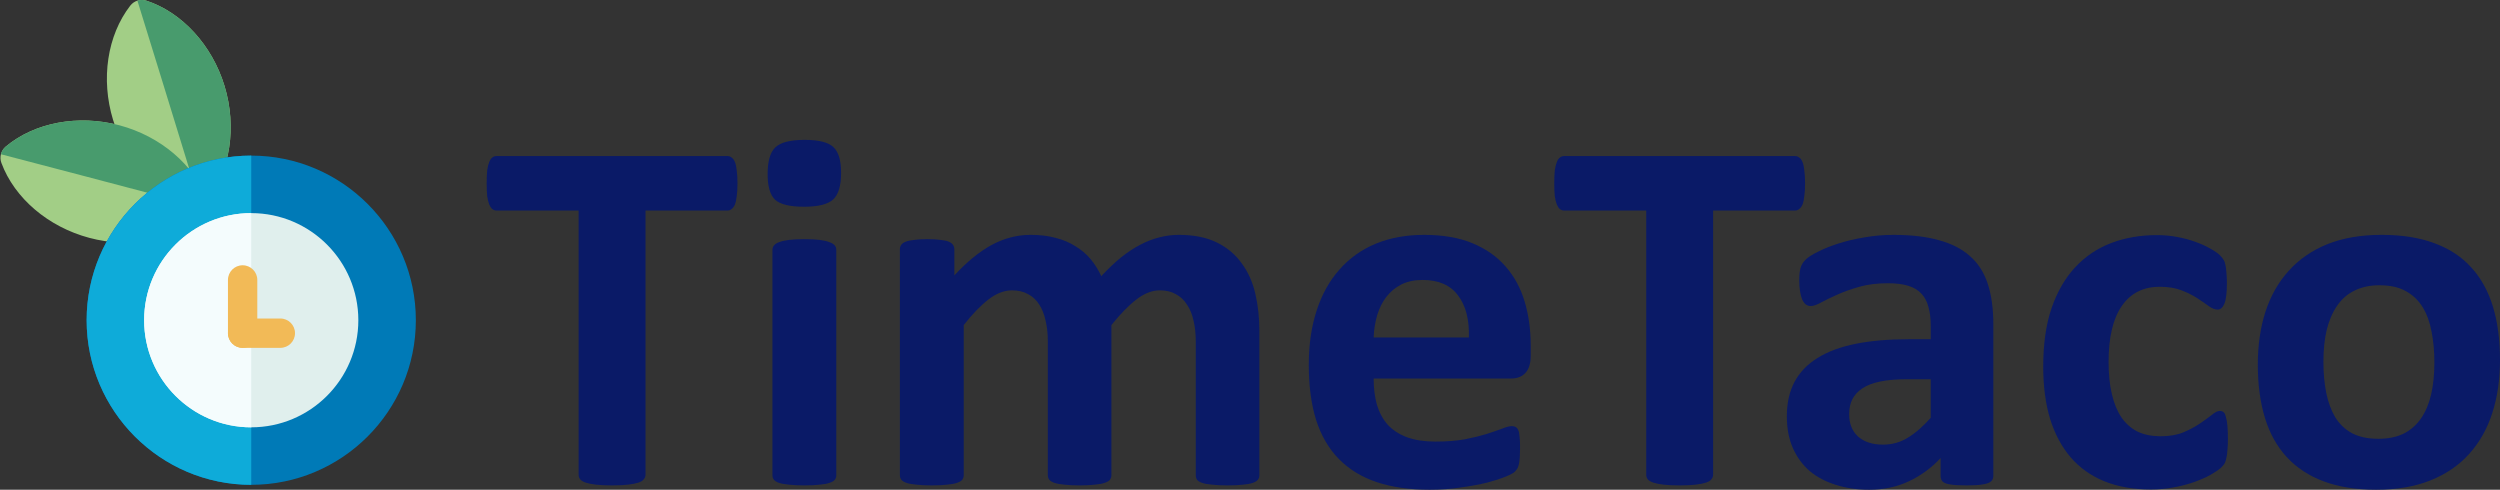 <?xml version="1.0" encoding="UTF-8" standalone="no"?>
<svg
   xmlns:dc="http://purl.org/dc/elements/1.1/"
   xmlns:cc="http://creativecommons.org/ns#"
   xmlns:rdf="http://www.w3.org/1999/02/22-rdf-syntax-ns#"
   xmlns:svg="http://www.w3.org/2000/svg"
   xmlns="http://www.w3.org/2000/svg"
   xmlns:sodipodi="http://sodipodi.sourceforge.net/DTD/sodipodi-0.dtd"
   xmlns:inkscape="http://www.inkscape.org/namespaces/inkscape"
   width="704.055mm"
   height="137.915mm"
   viewBox="0 0 704.055 137.915"
   version="1.1"
   id="svg8"
   inkscape:version="1.0.2 (e86c870, 2021-01-15)"
   sodipodi:docname="logo-standard.svg">
  <rect x="0" y="0" width="704.055" height="137.915" fill="#333333" stroke="none"/>
  <defs
     id="defs2" />
  <sodipodi:namedview
     id="base"
     pagecolor="#ffffff"
     bordercolor="#666666"
     borderopacity="1.0"
     inkscape:pageopacity="0.0"
     inkscape:pageshadow="2"
     inkscape:zoom="0.49497475"
     inkscape:cx="1088.8894"
     inkscape:cy="284.34198"
     inkscape:document-units="mm"
     inkscape:current-layer="text1020-0"
     inkscape:document-rotation="0"
     showgrid="false"
     fit-margin-top="0"
     fit-margin-left="0"
     fit-margin-right="0"
     fit-margin-bottom="0"
     inkscape:window-width="1920"
     inkscape:window-height="1014"
     inkscape:window-x="-8"
     inkscape:window-y="-8"
     inkscape:window-maximized="1" />
  <g
     inkscape:label="Layer 1"
     inkscape:groupmode="layer"
     id="layer1"
     transform="translate(304.14,-50.445)">
    <g
       aria-label="TimeTaco"
       id="text1020-0"
       style="font-style:normal;font-variant:normal;font-weight:bold;font-stretch:normal;font-size:146.119px;line-height:1.25;font-family:Calibri;-inkscape-font-specification:'Calibri, Bold';font-variant-ligatures:normal;font-variant-caps:normal;font-variant-numeric:normal;font-variant-east-asian:normal;fill:#0a1a67;fill-opacity:1;stroke:none;stroke-width:3.653">
      <path
         d="m -96.447,102.102 q 0,2.069 -0.214,3.567 -0.143,1.427 -0.499,2.354 -0.357,0.856 -0.928,1.284 -0.499,0.428 -1.142,0.428 h -23.116 v 74.415 q 0,0.713 -0.499,1.284 -0.428,0.571 -1.498,0.928 -1.07,0.357 -2.925,0.571 -1.784,0.214 -4.495,0.214 -2.711,0 -4.566,-0.214 -1.784,-0.214 -2.854,-0.571 -1.07,-0.357 -1.57,-0.928 -0.428,-0.571 -0.428,-1.284 v -74.415 h -23.116 q -0.713,0 -1.213,-0.428 -0.499,-0.428 -0.856,-1.284 -0.357,-0.928 -0.571,-2.354 -0.143,-1.498 -0.143,-3.567 0,-2.14 0.143,-3.639 0.214,-1.498 0.571,-2.354 0.357,-0.928 0.856,-1.284 0.499,-0.428 1.213,-0.428 h 65.069 q 0.642,0 1.142,0.428 0.571,0.357 0.928,1.284 0.357,0.856 0.499,2.354 0.214,1.498 0.214,3.639 z"
         style="font-style:normal;font-variant:normal;font-weight:bold;font-stretch:normal;font-size:146.119px;font-family:Calibri;-inkscape-font-specification:'Calibri, Bold';font-variant-ligatures:normal;font-variant-caps:normal;font-variant-numeric:normal;font-variant-east-asian:normal;fill:#0a1a67;fill-opacity:1;stroke-width:3.653"
         id="path22" />
      <path
         d="m -68.622,184.294 q 0,0.713 -0.428,1.284 -0.428,0.499 -1.498,0.856 -0.999,0.357 -2.711,0.499 -1.712,0.214 -4.352,0.214 -2.64,0 -4.352,-0.214 -1.712,-0.143 -2.783,-0.499 -0.999,-0.357 -1.427,-0.856 -0.428,-0.571 -0.428,-1.284 v -63.499 q 0,-0.713 0.428,-1.213 0.428,-0.571 1.427,-0.928 1.07,-0.428 2.783,-0.642 1.712,-0.214 4.352,-0.214 2.64,0 4.352,0.214 1.712,0.214 2.711,0.642 1.07,0.357 1.498,0.928 0.428,0.499 0.428,1.213 z M -67.266,99.105 q 0,5.422 -2.212,7.491 -2.212,2.069 -8.205,2.069 -6.065,0 -8.205,-1.998 -2.069,-1.998 -2.069,-7.206 0,-5.422 2.14,-7.491 2.212,-2.14 8.276,-2.14 5.993,0 8.134,2.069 2.14,1.998 2.14,7.206 z"
         style="font-style:normal;font-variant:normal;font-weight:bold;font-stretch:normal;font-size:146.119px;font-family:Calibri;-inkscape-font-specification:'Calibri, Bold';font-variant-ligatures:normal;font-variant-caps:normal;font-variant-numeric:normal;font-variant-east-asian:normal;fill:#0a1a67;fill-opacity:1;stroke-width:3.653"
         id="path24" />
      <path
         d="m 50.528,184.294 q 0,0.713 -0.428,1.284 -0.428,0.499 -1.427,0.856 -0.999,0.357 -2.711,0.499 -1.712,0.214 -4.352,0.214 -2.711,0 -4.424,-0.214 -1.712,-0.143 -2.783,-0.499 -0.999,-0.357 -1.427,-0.856 -0.357,-0.571 -0.357,-1.284 v -37.743 q 0,-3.211 -0.642,-5.85 -0.571,-2.64 -1.855,-4.495 -1.213,-1.926 -3.139,-2.925 -1.855,-1.07 -4.495,-1.07 -3.211,0 -6.493,2.497 -3.282,2.497 -7.135,7.277 v 42.309 q 0,0.713 -0.428,1.284 -0.428,0.499 -1.498,0.856 -0.999,0.357 -2.711,0.499 -1.712,0.214 -4.281,0.214 -2.64,0 -4.352,-0.214 -1.712,-0.143 -2.783,-0.499 -0.999,-0.357 -1.427,-0.856 -0.428,-0.571 -0.428,-1.284 v -37.743 q 0,-3.211 -0.642,-5.85 -0.571,-2.64 -1.784,-4.495 -1.213,-1.926 -3.139,-2.925 -1.926,-1.07 -4.495,-1.07 -3.282,0 -6.564,2.497 -3.282,2.497 -7.063,7.277 v 42.309 q 0,0.713 -0.428,1.284 -0.428,0.499 -1.498,0.856 -0.999,0.357 -2.711,0.499 -1.712,0.214 -4.352,0.214 -2.64,0 -4.352,-0.214 -1.712,-0.143 -2.783,-0.499 -0.999,-0.357 -1.427,-0.856 -0.428,-0.571 -0.428,-1.284 v -63.642 q 0,-0.713 0.357,-1.213 0.357,-0.571 1.284,-0.928 0.928,-0.357 2.354,-0.499 1.498,-0.214 3.71,-0.214 2.283,0 3.781,0.214 1.498,0.143 2.283,0.499 0.856,0.357 1.213,0.928 0.357,0.499 0.357,1.213 v 7.349 q 5.28,-5.708 10.488,-8.562 5.28,-2.854 10.987,-2.854 3.924,0 7.063,0.856 3.139,0.785 5.565,2.354 2.497,1.498 4.281,3.639 1.784,2.14 2.997,4.78 2.854,-3.068 5.565,-5.28 2.783,-2.212 5.422,-3.567 2.711,-1.427 5.351,-2.069 2.711,-0.713 5.494,-0.713 6.35,0 10.702,2.14 4.352,2.14 6.992,5.85 2.711,3.639 3.853,8.562 1.142,4.923 1.142,10.417 z"
         style="font-style:normal;font-variant:normal;font-weight:bold;font-stretch:normal;font-size:146.119px;font-family:Calibri;-inkscape-font-specification:'Calibri, Bold';font-variant-ligatures:normal;font-variant-caps:normal;font-variant-numeric:normal;font-variant-east-asian:normal;fill:#0a1a67;fill-opacity:1;stroke-width:3.653"
         id="path26" />
      <path
         d="m 126.941,150.618 q 0,3.282 -1.498,4.852 -1.427,1.57 -3.995,1.57 H 82.706 q 0,4.067 0.928,7.42 0.999,3.282 3.068,5.636 2.14,2.283 5.422,3.496 3.353,1.213 7.991,1.213 4.709,0 8.276,-0.642 3.567,-0.713 6.136,-1.498 2.64,-0.856 4.352,-1.498 1.712,-0.713 2.783,-0.713 0.642,0 1.07,0.285 0.428,0.214 0.713,0.856 0.285,0.642 0.357,1.855 0.143,1.142 0.143,2.925 0,1.57 -0.071,2.711 -0.071,1.07 -0.214,1.855 -0.143,0.785 -0.428,1.356 -0.285,0.499 -0.785,0.999 -0.428,0.499 -2.497,1.356 -2.069,0.856 -5.28,1.712 -3.211,0.785 -7.349,1.356 -4.138,0.642 -8.847,0.642 -8.49,0 -14.912,-2.14 -6.35,-2.14 -10.631,-6.493 -4.281,-4.352 -6.421,-10.987 -2.069,-6.635 -2.069,-15.554 0,-8.49 2.212,-15.268 2.212,-6.849 6.421,-11.558 4.209,-4.78 10.203,-7.277 6.065,-2.497 13.627,-2.497 7.991,0 13.627,2.354 5.708,2.354 9.346,6.564 3.639,4.138 5.351,9.846 1.712,5.708 1.712,12.414 z m -17.409,-5.137 q 0.214,-7.563 -3.068,-11.844 -3.211,-4.352 -9.989,-4.352 -3.425,0 -5.993,1.284 -2.497,1.284 -4.209,3.496 -1.641,2.14 -2.568,5.137 -0.856,2.925 -0.999,6.279 z"
         style="font-style:normal;font-variant:normal;font-weight:bold;font-stretch:normal;font-size:146.119px;font-family:Calibri;-inkscape-font-specification:'Calibri, Bold';font-variant-ligatures:normal;font-variant-caps:normal;font-variant-numeric:normal;font-variant-east-asian:normal;fill:#0a1a67;fill-opacity:1;stroke-width:3.653"
         id="path28" />
      <path
         d="m 204.21,102.102 q 0,2.069 -0.214,3.567 -0.143,1.427 -0.499,2.354 -0.357,0.856 -0.928,1.284 -0.499,0.428 -1.142,0.428 h -23.116 v 74.415 q 0,0.713 -0.499,1.284 -0.428,0.571 -1.498,0.928 -1.07,0.357 -2.925,0.571 -1.784,0.214 -4.495,0.214 -2.711,0 -4.566,-0.214 -1.784,-0.214 -2.854,-0.571 -1.07,-0.357 -1.57,-0.928 -0.428,-0.571 -0.428,-1.284 v -74.415 h -23.116 q -0.713,0 -1.213,-0.428 -0.499,-0.428 -0.856,-1.284 -0.357,-0.928 -0.571,-2.354 -0.143,-1.498 -0.143,-3.567 0,-2.14 0.143,-3.639 0.214,-1.498 0.571,-2.354 0.357,-0.928 0.856,-1.284 0.499,-0.428 1.213,-0.428 h 65.069 q 0.642,0 1.142,0.428 0.571,0.357 0.928,1.284 0.357,0.856 0.499,2.354 0.214,1.498 0.214,3.639 z"
         style="font-style:normal;font-variant:normal;font-weight:bold;font-stretch:normal;font-size:146.119px;font-family:Calibri;-inkscape-font-specification:'Calibri, Bold';font-variant-ligatures:normal;font-variant-caps:normal;font-variant-numeric:normal;font-variant-east-asian:normal;fill:#0a1a67;fill-opacity:1;stroke-width:3.653"
         id="path30" />
      <path
         d="m 257.221,184.508 q 0,0.999 -0.713,1.57 -0.713,0.571 -2.283,0.785 -1.498,0.285 -4.495,0.285 -3.211,0 -4.709,-0.285 -1.427,-0.214 -2.069,-0.785 -0.571,-0.571 -0.571,-1.57 v -5.066 q -3.924,4.209 -8.99,6.564 -4.994,2.354 -11.13,2.354 -5.066,0 -9.346,-1.356 -4.209,-1.284 -7.349,-3.853 -3.068,-2.64 -4.78,-6.493 -1.712,-3.853 -1.712,-8.99 0,-5.565 2.14,-9.632 2.212,-4.138 6.493,-6.778 4.352,-2.711 10.773,-3.995 6.421,-1.284 14.912,-1.284 h 6.207 v -3.853 q 0,-2.997 -0.642,-5.208 -0.571,-2.283 -1.998,-3.781 -1.356,-1.498 -3.71,-2.212 -2.283,-0.713 -5.708,-0.713 -4.495,0 -8.062,0.999 -3.496,0.999 -6.207,2.212 -2.711,1.213 -4.566,2.212 -1.784,0.999 -2.925,0.999 -0.785,0 -1.427,-0.499 -0.571,-0.499 -0.999,-1.427 -0.357,-0.928 -0.571,-2.283 -0.214,-1.356 -0.214,-2.997 0,-2.212 0.357,-3.496 0.357,-1.284 1.356,-2.283 0.999,-1.07 3.496,-2.283 2.497,-1.284 5.85,-2.354 3.353,-1.07 7.277,-1.712 3.995,-0.713 8.205,-0.713 7.491,0 12.771,1.498 5.351,1.427 8.776,4.495 3.425,2.997 4.994,7.777 1.57,4.78 1.57,11.344 z m -17.623,-27.255 h -6.849 q -4.352,0 -7.42,0.642 -3.068,0.642 -4.994,1.926 -1.926,1.284 -2.854,3.139 -0.856,1.784 -0.856,4.138 0,3.995 2.497,6.279 2.568,2.283 7.063,2.283 3.781,0 6.921,-1.926 3.211,-1.926 6.493,-5.636 z"
         style="font-style:normal;font-variant:normal;font-weight:bold;font-stretch:normal;font-size:146.119px;font-family:Calibri;-inkscape-font-specification:'Calibri, Bold';font-variant-ligatures:normal;font-variant-caps:normal;font-variant-numeric:normal;font-variant-east-asian:normal;fill:#0a1a67;fill-opacity:1;stroke-width:3.653"
         id="path32" />
      <path
         d="m 323.288,174.162 q 0,1.855 -0.143,3.139 -0.071,1.213 -0.285,2.069 -0.143,0.856 -0.428,1.427 -0.214,0.499 -1.07,1.356 -0.856,0.785 -2.925,1.998 -2.069,1.142 -4.709,2.069 -2.64,0.928 -5.779,1.498 -3.068,0.571 -6.35,0.571 -7.349,0 -13.057,-2.283 -5.636,-2.283 -9.489,-6.707 -3.853,-4.495 -5.85,-10.916 -1.926,-6.421 -1.926,-14.698 0,-9.561 2.354,-16.481 2.426,-6.992 6.707,-11.558 4.281,-4.566 10.131,-6.778 5.85,-2.212 12.842,-2.212 2.854,0 5.565,0.499 2.783,0.499 5.137,1.356 2.426,0.856 4.281,1.926 1.926,1.07 2.711,1.855 0.785,0.785 1.07,1.356 0.357,0.499 0.499,1.356 0.214,0.856 0.285,2.14 0.143,1.213 0.143,2.997 0,4.138 -0.713,5.85 -0.713,1.641 -1.855,1.641 -1.213,0 -2.568,-0.999 -1.356,-0.999 -3.211,-2.212 -1.855,-1.213 -4.424,-2.212 -2.568,-0.999 -6.136,-0.999 -6.992,0 -10.702,5.422 -3.71,5.351 -3.71,15.768 0,5.137 0.928,9.061 0.928,3.924 2.711,6.564 1.855,2.64 4.566,3.995 2.783,1.284 6.421,1.284 3.71,0 6.35,-1.07 2.711,-1.142 4.709,-2.497 1.998,-1.356 3.353,-2.426 1.356,-1.142 2.283,-1.142 0.642,0 1.07,0.357 0.428,0.357 0.642,1.356 0.285,0.928 0.428,2.426 0.143,1.498 0.143,3.853 z"
         style="font-style:normal;font-variant:normal;font-weight:bold;font-stretch:normal;font-size:146.119px;font-family:Calibri;-inkscape-font-specification:'Calibri, Bold';font-variant-ligatures:normal;font-variant-caps:normal;font-variant-numeric:normal;font-variant-east-asian:normal;fill:#0a1a67;fill-opacity:1;stroke-width:3.653"
         id="path34" />
      <path
         d="m 399.915,151.831 q 0,8.134 -2.14,14.84 -2.14,6.707 -6.493,11.558 -4.352,4.852 -10.916,7.491 -6.564,2.64 -15.34,2.64 -8.49,0 -14.769,-2.354 -6.279,-2.354 -10.417,-6.849 -4.138,-4.495 -6.136,-11.059 -1.998,-6.564 -1.998,-14.983 0,-8.134 2.14,-14.84 2.212,-6.778 6.564,-11.558 4.352,-4.852 10.845,-7.491 6.564,-2.64 15.34,-2.64 8.562,0 14.84,2.354 6.279,2.283 10.345,6.778 4.138,4.495 6.136,11.059 1.998,6.564 1.998,15.054 z m -18.479,0.713 q 0,-4.709 -0.785,-8.633 -0.713,-3.995 -2.497,-6.921 -1.784,-2.925 -4.78,-4.566 -2.925,-1.641 -7.42,-1.641 -3.995,0 -6.992,1.498 -2.997,1.427 -4.923,4.281 -1.926,2.783 -2.925,6.778 -0.928,3.924 -0.928,8.99 0,4.709 0.785,8.704 0.785,3.924 2.497,6.849 1.784,2.925 4.78,4.566 2.997,1.57 7.42,1.57 4.067,0 7.063,-1.427 2.997,-1.498 4.923,-4.281 1.926,-2.783 2.854,-6.707 0.928,-3.995 0.928,-9.061 z"
         style="font-style:normal;font-variant:normal;font-weight:bold;font-stretch:normal;font-size:146.119px;font-family:Calibri;-inkscape-font-specification:'Calibri, Bold';font-variant-ligatures:normal;font-variant-caps:normal;font-variant-numeric:normal;font-variant-east-asian:normal;fill:#0a1a67;fill-opacity:1;stroke-width:3.653"
         id="path36" />
      <g
         id="g1034"
         transform="matrix(1.008,0,0,1.008,63.109,14.442)">
        <path
           style="fill:#a2ce86;stroke-width:0.967"
           d="m -301.608,59.72 c -3.473,-11.382 -11.829,-20.506 -21.809,-23.809 -1.648,-0.545 -3.46,0.008 -4.523,1.38 -6.436,8.311 -8.277,20.545 -4.805,31.928 3.472,11.383 11.829,20.506 21.809,23.809 0.423,0.14 0.857,0.208 1.286,0.208 1.243,0 2.447,-0.567 3.237,-1.587 6.437,-8.311 8.277,-20.545 4.805,-31.928 z"
           id="path934" />
        <path
           style="fill:#489b6d;stroke-width:0.967"
           d="m -306.412,91.649 c 6.436,-8.311 8.277,-20.545 4.805,-31.929 -3.473,-11.382 -11.829,-20.506 -21.809,-23.809 -0.842,-0.278 -1.726,-0.269 -2.531,-0.012 2.441,7.881 10.702,34.57 17.601,57.12 0.749,-0.251 1.427,-0.716 1.934,-1.371 z"
           id="path936" />
        <path
           style="fill:#a2ce86;stroke-width:0.967"
           d="m -330.994,70.714 c -11.501,-3.059 -23.66,-0.777 -31.734,5.955 -1.333,1.112 -1.82,2.943 -1.216,4.57 3.662,9.854 13.081,17.876 24.581,20.935 11.501,3.059 23.66,0.778 31.734,-5.955 0.342,-0.285 0.628,-0.618 0.855,-0.982 0.656,-1.056 0.81,-2.378 0.361,-3.587 -3.661,-9.854 -13.08,-17.876 -24.581,-20.935 z"
           id="path938" />
        <path
           style="fill:#489b6d;stroke-width:0.967"
           d="m -306.412,91.649 c -3.662,-9.854 -13.081,-17.876 -24.581,-20.935 -11.5,-3.059 -23.66,-0.777 -31.734,5.955 -0.681,0.568 -1.139,1.323 -1.346,2.143 7.982,2.086 35.011,9.159 57.805,15.203 0.181,-0.769 0.144,-1.59 -0.144,-2.366 z"
           id="path940" />
        <path
           style="fill:#007ab7;stroke-width:0.967"
           d="m -294.142,79.191 c -25.359,0 -45.99,20.631 -45.99,45.989 0,25.359 20.631,45.99 45.99,45.99 25.359,0 45.99,-20.631 45.99,-45.99 0,-25.359 -20.631,-45.989 -45.99,-45.989 z"
           id="path942" />
        <path
           style="fill:#0eabd9;stroke-width:0.967"
           d="m -294.142,79.191 c -25.359,0 -45.99,20.631 -45.99,45.989 0,25.359 20.631,45.99 45.99,45.99 z"
           id="path944" />
        <path
           style="fill:#e0efed;stroke-width:0.967"
           d="m -294.142,95.257 c -16.5,0 -29.924,13.423 -29.924,29.924 0,16.5 13.424,29.924 29.924,29.924 16.5,0 29.923,-13.424 29.923,-29.924 0,-16.5 -13.424,-29.923 -29.923,-29.923 z"
           id="path946" />
        <path
           style="fill:#f4fcfd;stroke-width:0.967"
           d="m -294.142,95.257 c -16.5,0 -29.924,13.423 -29.924,29.924 0,16.5 13.424,29.924 29.924,29.924 z"
           id="path948" />
        <g
           id="g954"
           transform="matrix(0.265,0,0,0.265,-373.909,35.704)">
          <path
             style="fill:#f2ba57"
             d="m 291.93,366.789 c -8.544,0 -15.471,-6.927 -15.471,-15.471 V 295.19 c 0,-8.544 6.927,-15.471 15.471,-15.471 8.544,0 15.471,6.927 15.471,15.471 v 56.127 c 0,8.545 -6.927,15.472 -15.471,15.472 z"
             id="path950" />
          <path
             style="fill:#f2ba57"
             d="m 331.682,366.789 h -39.753 c -8.544,0 -15.471,-6.927 -15.471,-15.471 0,-8.544 6.927,-15.471 15.471,-15.471 h 39.753 c 8.544,0 15.471,6.927 15.471,15.471 10e-4,8.544 -6.925,15.471 -15.471,15.471 z"
             id="path952" />
        </g>
      </g>
    </g>
  </g>
</svg>
